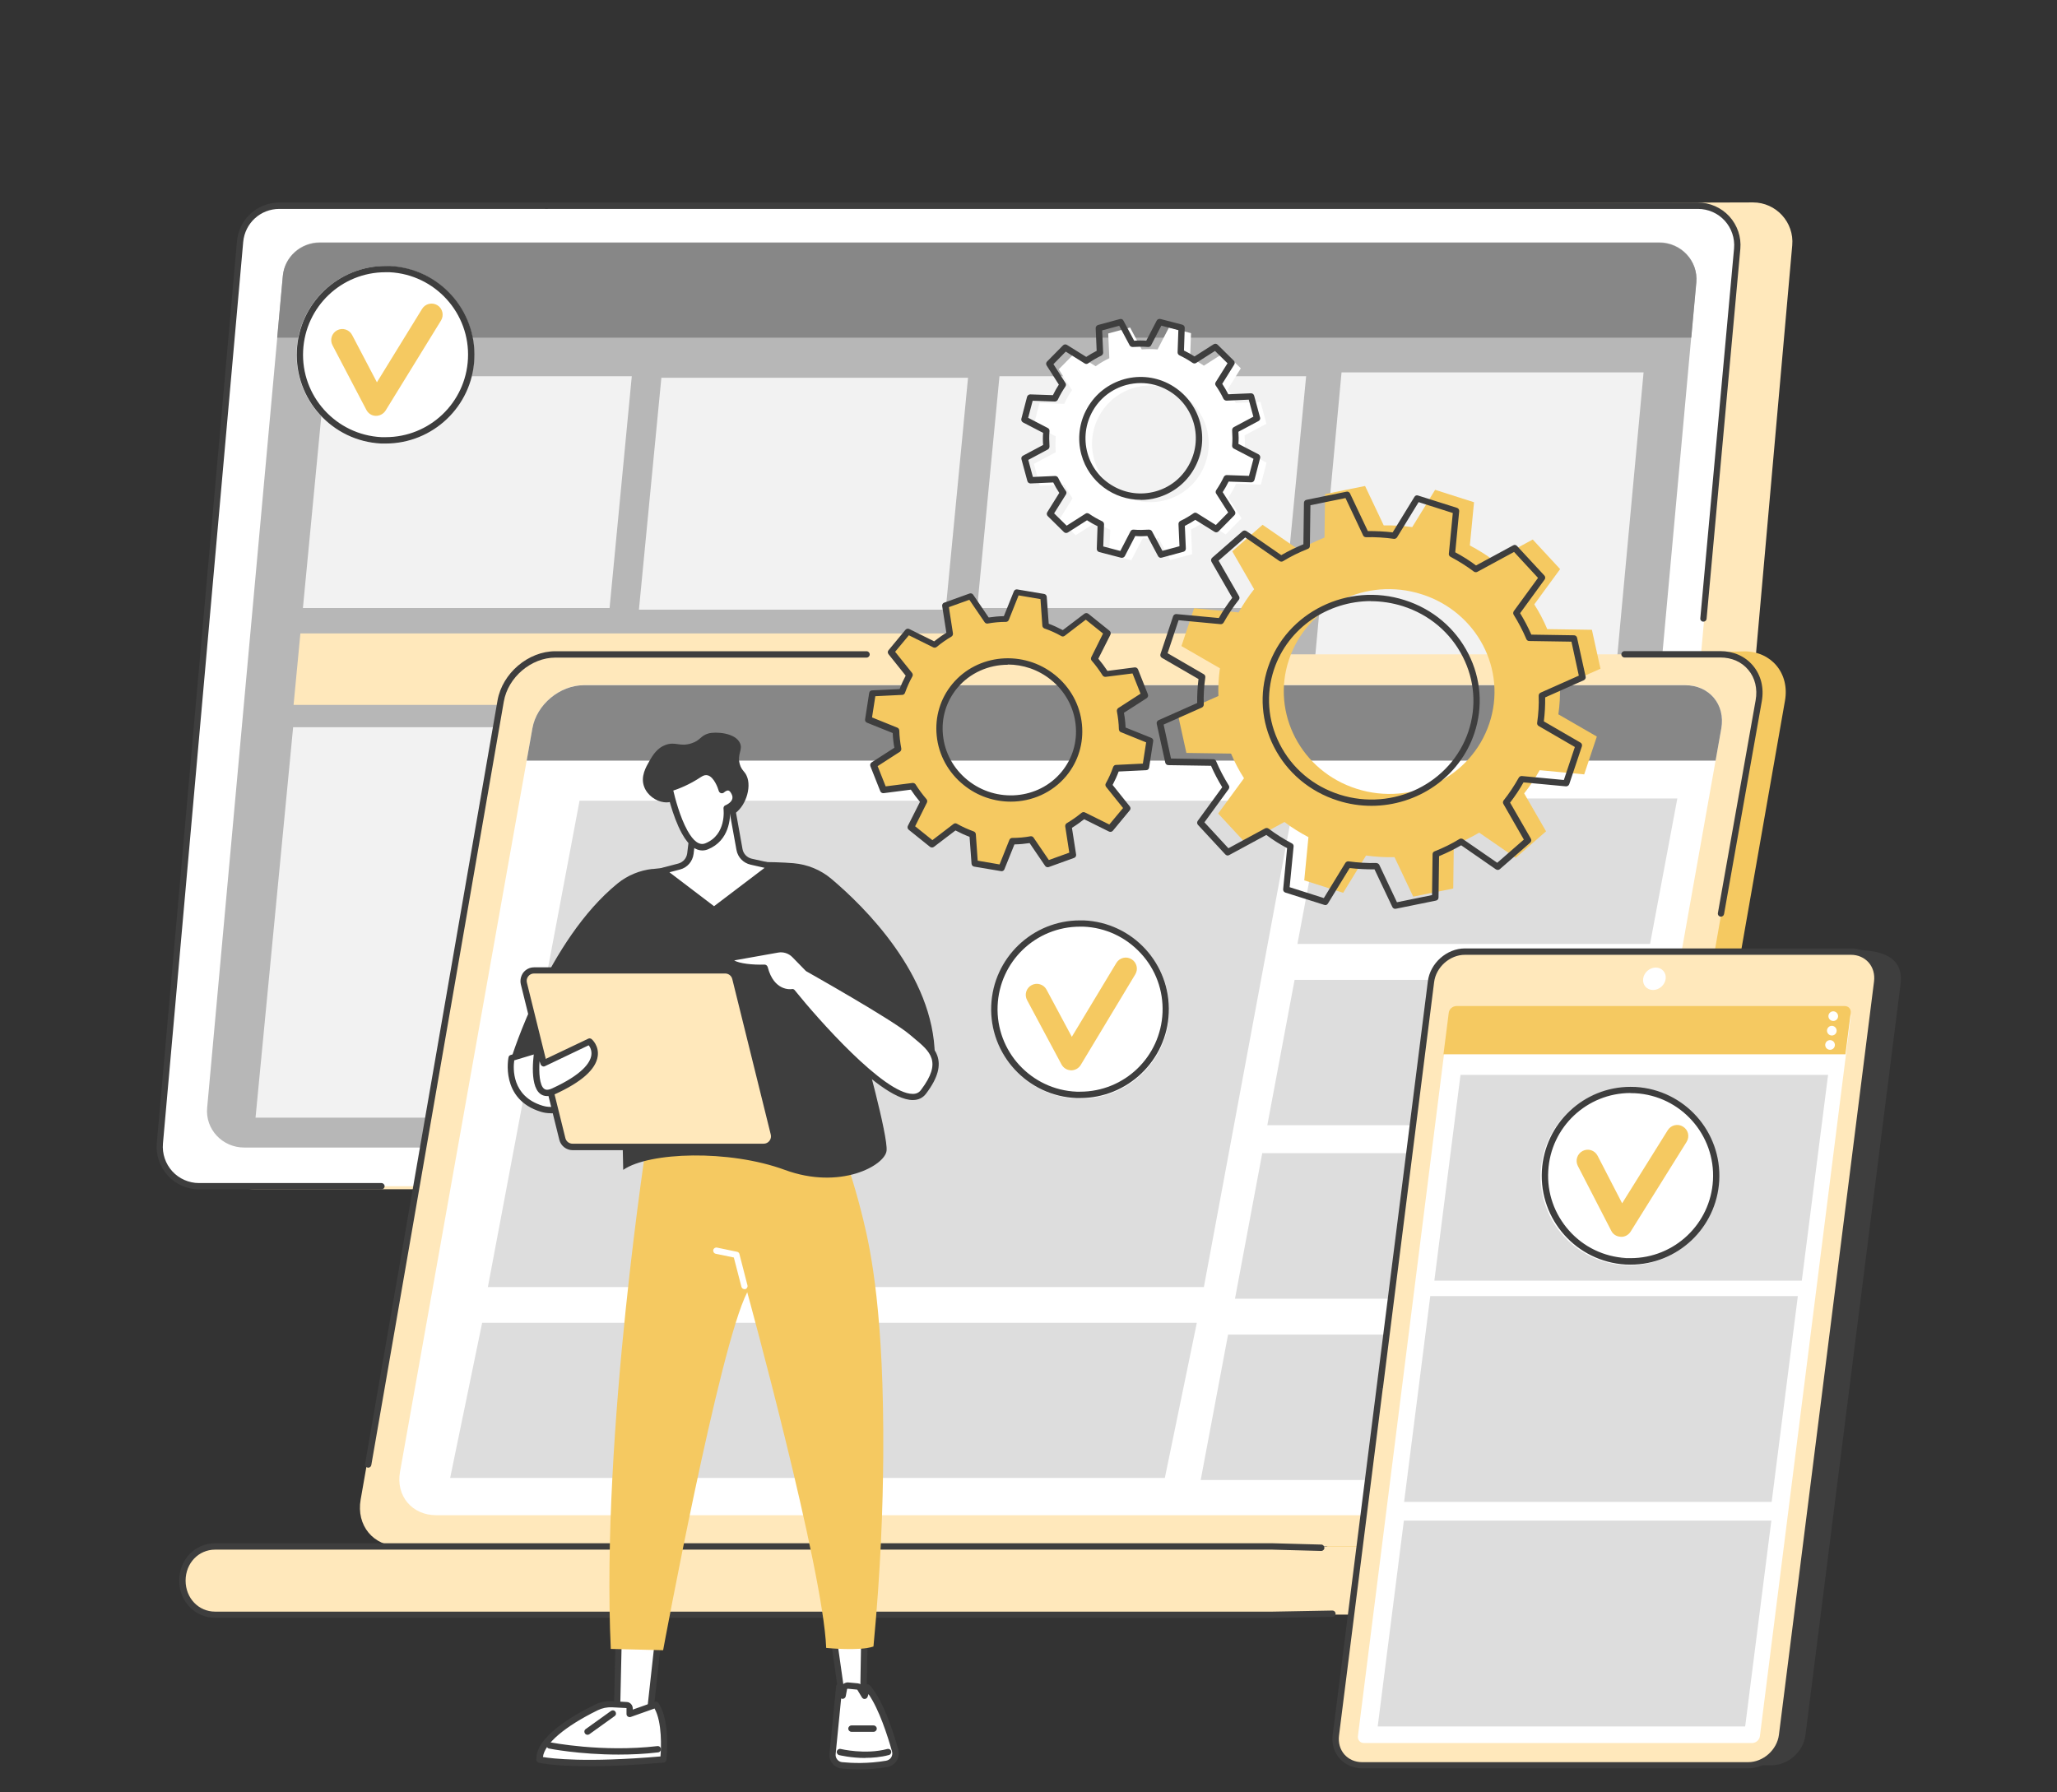 <?xml version="1.0" encoding="UTF-8"?>
<svg id="Illustration" xmlns="http://www.w3.org/2000/svg" version="1.1" viewBox="0 0 1870.8 1630.1">
  <rect x="0" y="0" width="1870.8" height="1630.1" fill="#333333" stroke="none"/>
  <!-- Generator: Adobe Illustrator 29.5.1, SVG Export Plug-In . SVG Version: 2.1.0 Build 141)  -->
  <g id="Cross-platform_development">
    <g>
      <g>
        <g>
          <path d="M547,187.1l1047.3-3c21,0,37.6,18.1,35.7,39l-73.3,826c-1.7,18.5-17.1,32.7-35.7,32.7l-1290.1-.2c-21,0-37.8-20-35.9-40.9l73.4-820.9c1.7-18.5,16.5-34.7,35.1-34.7l243.6,2h0Z" fill="#ffe8bb"/>
          <path d="M497.1,187.1h1047.1c21,0,37.6,18.1,35.7,39l-73,820.1c-1.7,18.5-17.1,32.7-35.7,32.7H181.1c-21,0-37.6-18.1-35.7-39L218.4,219.7c1.7-18.5,17.1-32.7,35.7-32.7h242.9Z" fill="#fff"/>
          <path d="M347.1,1081.8h-165.9c-10.8,0-21.3-4.6-28.6-12.6-7.3-8-11-18.8-10-29.6L215.5,219.5c1.8-20.1,18.4-35.3,38.6-35.3h242.9c1.6,0,2.9,1.3,2.9,2.9s-1.3,2.9-2.9,2.9h-242.9c-17.2,0-31.3,12.9-32.9,30l-73,820.1c-.8,9.2,2.3,18.4,8.5,25.2,6.2,6.8,15.1,10.7,24.3,10.7h165.9c1.6,0,2.9,1.3,2.9,2.9s-1.3,2.9-2.9,2.9h0Z" fill="#3e3e3e"/>
          <path d="M1549.3,565.4h-.3c-1.6-.1-2.8-1.5-2.6-3.1l30.7-336.4c.8-9.2-2.3-18.4-8.5-25.2-6.2-6.8-15.1-10.7-24.3-10.7H497.1c-1.6,0-2.9-1.3-2.9-2.9s1.3-2.9,2.9-2.9h1047.1c10.8,0,21.3,4.6,28.6,12.6,7.3,8,11,18.8,10,29.6l-30.7,336.4c-.1,1.5-1.4,2.6-2.8,2.6h0Z" fill="#3e3e3e"/>
        </g>
        <g>
          <g>
            <path d="M520.3,220.4h988.7c19.9,0,35.5,16.7,33.7,36.1l-68.9,757c-1.5,17.1-16.2,30.2-33.7,30.2H222.1c-19.9,0-35.5-16.7-33.7-36.1l68.9-757c1.5-17.1,16.2-30.2,33.7-30.2h229.4,0Z" fill="#b7b7b7"/>
            <path d="M1538.2,307l4.6-50.1c1.7-19.4-13.9-36.1-33.7-36.1H290.9c-17.6,0-32.1,13.2-33.7,30.3l-5.1,56h1286.1Z" fill="#878787"/>
          </g>
          <g>
            <polygon points="554.4 553 275.5 553 295.7 342.2 574.6 342.2 554.4 553" fill="#f2f2f2"/>
            <polygon points="860.1 554.5 581.1 554.5 601.5 343.6 880.4 343.6 860.1 554.5" fill="#f2f2f2"/>
            <polygon points="1167.6 553 888.7 553 909 342.2 1187.9 342.2 1167.6 553" fill="#f2f2f2"/>
            <polygon points="1124.7 1016.5 232.4 1016.5 266.6 661.4 1158.8 661.4 1124.7 1016.5" fill="#f2f2f2"/>
            <polygon points="1159.2 641.1 267 641.1 273.2 576.1 1165.5 576.1 1159.2 641.1" fill="#ffe8bb"/>
            <polygon points="1431.8 1018.3 1157.1 1018.3 1220.1 338.7 1494.8 338.7 1431.8 1018.3" fill="#f2f2f2"/>
          </g>
        </g>
      </g>
      <g>
        <g>
          <path d="M1166.9,1374.9c-24.5-20-50.1-38.6-76.4-56.4-53.3-36.1-109.6-68.3-166.4-99.5-29.9-16.4-60.9-31.3-91.6-46.6-30.8-15.4-61.7-30.6-92.7-45.9-28.2-13.9-56.5-27.9-84.7-41.9-64.1-216.7-133.7-462.5-119.9-462.5l1051.2-29.7c24.7,0,41.4,20.1,37,44.9l-127.4,726.4c-4.4,24.7-28,44.8-52.7,44.8h-233.9c-13.8-11.6-28.4-22.3-42.4-33.7h0Z" fill="#f5c961"/>
          <path d="M505.1,595.1h1059.4c23.4,0,39,18.9,34.9,42.4l-127.4,726.4c-4.1,23.4-26.4,42.4-49.8,42.4H362.9c-23.4,0-39-18.9-34.9-42.4l127.4-726.4c4.1-23.4,26.4-42.4,49.8-42.4h0Z" fill="#ffe8bb"/>
          <g>
            <path d="M1565.2,833.7h-.5c-1.6-.3-2.6-1.7-2.3-3.3l34.3-193.4c1.9-10.6-.5-20.5-6.7-27.8-6-7.2-15-11.2-25.4-11.2h-87.1c-1.6,0-2.9-1.3-2.9-2.9s1.3-2.9,2.9-2.9h87.1c12,0,22.6,4.7,29.7,13.2,7.3,8.7,10.2,20.2,8,32.5l-34.3,193.4c-.2,1.4-1.5,2.4-2.8,2.4h0Z" fill="#3e3e3e"/>
            <path d="M334.8,1334.8h-.5c-1.6-.3-2.6-1.7-2.3-3.3l120.5-694.5c4.4-24.7,27.9-44.7,52.6-44.7h283c1.6,0,2.9,1.3,2.9,2.9s-1.3,2.9-2.9,2.9h-283c-22,0-43.1,17.9-46.9,40l-120.5,694.4c-.2,1.4-1.5,2.4-2.8,2.4h0Z" fill="#3e3e3e"/>
          </g>
        </g>
        <path d="M195.7,1406.5h1232.1c16.4,0,29.7,13.6,29.7,31s-13.4,31-29.7,31H195.7c-16.5,0-29.7-13.6-29.7-31s13.4-31,29.7-31Z" fill="#ffe8bb"/>
        <path d="M1008.4,1471.4H195.7c-18.3,0-32.7-14.9-32.7-33.9s14.4-33.9,32.7-33.9h961.4l44.6,1.2c1.6,0,2.8,1.4,2.8,3,0,1.5-1.3,2.8-2.9,2.8s0,0,0,0l-44.6-1.2H195.7c-15.1,0-26.9,12.3-26.9,28.2s11.8,28.2,26.9,28.2h961.4l54.7-1h0c1.6,0,2.8,1.2,2.9,2.8,0,1.6-1.2,2.9-2.8,2.9l-54.8,1h-148.7,0Z" fill="#3e3e3e"/>
        <g>
          <path d="M531.2,623.1h1001.3c22.1,0,36.9,17.6,33,39.4l-120.4,676.2c-3.8,21.8-25,39.4-47,39.4H396.8c-22.1,0-36.9-17.6-33-39.4l120.4-676.2c3.8-21.8,25-39.4,47-39.4h0Z" fill="#fff"/>
          <path d="M1560.3,691.8l5.2-29.3c3.8-21.8-10.9-39.3-33-39.3h-1001.3c-22.1,0-43.2,17.6-47,39.3l-5.2,29.3h1081.3Z" fill="#878787"/>
        </g>
        <g>
          <polygon points="1094.9 1170.6 443.7 1170.6 527.1 728.2 1177.2 728.2 1094.9 1170.6" fill="#ddd"/>
          <polygon points="1059.4 1344.2 409.4 1344.2 438.5 1203.1 1088.5 1203.1 1059.4 1344.2" fill="#ddd"/>
          <g>
            <polygon points="1500.7 858.5 1180 858.5 1204.8 726.2 1525.5 726.2 1500.7 858.5" fill="#ddd"/>
            <polygon points="1473.3 1023.4 1152.6 1023.4 1177.4 891.2 1498.1 891.2 1473.3 1023.4" fill="#ddd"/>
            <polygon points="1443.9 1181.2 1123.2 1181.2 1148 1048.8 1468.7 1048.8 1443.9 1181.2" fill="#ddd"/>
            <polygon points="1412.7 1346.1 1092 1346.1 1116.9 1213.8 1437.5 1213.8 1412.7 1346.1" fill="#ddd"/>
          </g>
        </g>
      </g>
      <g>
        <g>
          <path d="M1611.1,1605.5h-351.1c-15.2,0-25.8-12.3-23.9-27.3l86.5-683c1.9-15.1,15.7-27.3,30.8-27.3l333.5-3.9c38.3,0,43.5,16.1,41.6,31.2l-86.5,683c-1.9,15.1-15.7,27.3-30.8,27.3Z" fill="#3e3e3e"/>
          <path d="M1590,1605.5h-351.1c-15.2,0-25.8-12.3-23.9-27.4l86.5-685.2c1.9-15.2,15.7-27.4,30.8-27.4h351.1c15.2,0,25.8,12.3,23.9,27.4l-86.5,685.2c-1.9,15.2-15.7,27.4-30.8,27.4Z" fill="#ffe8bb"/>
          <path d="M1503.4,900.4c-5.7,0-9.7-4.6-9-10.2.7-5.7,5.9-10.2,11.5-10.2s9.7,4.6,9,10.2c-.7,5.7-5.9,10.2-11.5,10.2Z" fill="#fff"/>
        </g>
        <path d="M1235,1579l82.6-654.2c.4-3.5,3.6-6.3,7.1-6.3h353c3.5,0,5.9,2.8,5.5,6.3l-82.6,654.2c-.4,3.5-3.6,6.3-7.1,6.3h-353c-3.5,0-5.9-2.8-5.5-6.3Z" fill="#fff"/>
        <path d="M1678.4,958.9l4.8-37.7c.4-3.5-2-6.2-5.5-6.2h-353c-3.5,0-6.7,2.7-7.1,6.2l-4.8,37.7h365.6Z" fill="#f5c961"/>
        <g>
          <path d="M1671.7,924.2c0,2.5-2,4.4-4.4,4.4s-4.4-2-4.4-4.4,2-4.4,4.4-4.4,4.4,2,4.4,4.4Z" fill="#fff"/>
          <path d="M1670.4,937.4c0,2.5-2,4.4-4.4,4.4s-4.4-2-4.4-4.4,2-4.4,4.4-4.4,4.4,2,4.4,4.4Z" fill="#fff"/>
          <circle cx="1664.4" cy="950.4" r="4.4" fill="#fff"/>
        </g>
        <g>
          <polygon points="1638.7 1164.8 1304.5 1164.8 1328.3 977.6 1662.6 977.6 1638.7 1164.8" fill="#ddd"/>
          <polygon points="1611.3 1366 1277 1366 1300.8 1178.8 1635.1 1178.8 1611.3 1366" fill="#ddd"/>
          <polygon points="1587.2 1570.2 1253 1570.2 1276.8 1383 1611 1383 1587.2 1570.2" fill="#ddd"/>
        </g>
        <path d="M1590,1608.3h-351.1c-8.1,0-15.4-3.2-20.5-8.9-5.2-5.8-7.4-13.5-6.3-21.7l86.5-685.2c2.1-16.5,17.2-29.9,33.7-29.9h351.1c8.1,0,15.4,3.2,20.5,8.9,5.2,5.8,7.4,13.5,6.3,21.7l-86.5,685.2c-2.1,16.5-17.2,29.9-33.7,29.9ZM1254.8,1262.4l2.8.4-39.8,315.7c-.8,6.5.9,12.6,4.9,17.2,4,4.5,9.7,7,16.1,7h351.1c13.7,0,26.3-11.2,28-24.9l86.5-685.2c.8-6.5-.9-12.6-4.9-17.2-4-4.5-9.7-7-16.1-7h-351.1c-13.7,0-26.3,11.2-28,24.9l-46.6,369.5-2.8-.4h0Z" fill="#3e3e3e"/>
      </g>
    </g>
    <g>
      <g>
        <g>
          <polygon points="757.7 1486.6 766.4 1547.4 785.2 1547.4 786.2 1487.6 757.7 1486.6" fill="#fff"/>
          <path d="M785.2,1550.3h-18.8c-1.5,0-2.6-1-2.8-2.5l-8.6-60.9c-.1-.9.1-1.7.7-2.3s1.4-1,2.2-.9l28.4,1c1.6,0,2.8,1.4,2.8,2.9l-1,59.9c0,1.6-1.3,2.8-2.9,2.8h0ZM768.9,1544.5h13.4l.9-54.2-22.2-.8,7.8,55h0Z" fill="#3e3e3e"/>
        </g>
        <g>
          <path d="M765.7,1605.6c9,.9,23.7,1.6,40.8-1.4,5.6-.9,9.1-6.5,7.6-12-4.3-15.2-13.6-44.2-25.2-57.4l-2.5,7.4-4.1-6.8c-.6-.9-1.5-1.5-2.6-1.7l-8.5-.8c-1.7-.1-3.3,1.1-3.7,2.8l-1.2,6.4-3.2-8.3-6,61.2c-.5,5.2,3.3,9.9,8.5,10.4h0Z" fill="#fff"/>
          <path d="M781,1609.3c-6.1,0-11.4-.4-15.6-.8-6.7-.7-11.7-6.8-11-13.6l6-61.2c.1-1.3,1.2-2.4,2.5-2.5,1.2-.1,2.5.5,3,1.6,1.2-1.7,3.4-2.8,5.7-2.6l8.5.8c2,.2,3.8,1.3,4.8,3l.9,1.5.5-1.6c.4-.9,1.2-1.7,2.2-1.9s2,.1,2.7.9c12,13.5,21.3,42.4,25.8,58.5.9,3.4.4,7-1.5,10s-4.9,5-8.4,5.7c-9.6,1.7-18.4,2.2-26,2.2h0ZM765,1544.8l-5,50.6c-.4,3.6,2.3,7,5.9,7.3h0c9.1.9,23.4,1.5,40-1.3,1.9-.4,3.6-1.4,4.6-3,1-1.6,1.3-3.6.8-5.4-4-14.1-11.7-38.3-21.4-52.2l-.8,2.4c-.4,1.1-1.3,1.8-2.4,2s-2.2-.4-2.8-1.4l-4.1-6.8c0-.1-.2-.2-.4-.3l-8.4-.8c-.3,0-.5.1-.6.4l-1.2,6.4c-.2,1.2-1.2,2.2-2.5,2.4-.6,0-1.2,0-1.7-.4h0Z" fill="#3e3e3e"/>
        </g>
        <path d="M786.9,1598.9c-13,0-23-2.5-23.7-2.6-1.5-.4-2.5-2-2.1-3.5s2-2.5,3.5-2.1c.2,0,22.1,5.4,42.4,0,1.5-.4,3.1.5,3.5,2,.4,1.5-.5,3.1-2,3.5-7.5,2-14.9,2.6-21.7,2.6h0Z" fill="#3e3e3e"/>
        <path d="M794.5,1575.1h-20.1c-1.6,0-2.9-1.3-2.9-2.9s1.3-2.9,2.9-2.9h20.1c1.6,0,2.9,1.3,2.9,2.9s-1.3,2.9-2.9,2.9Z" fill="#3e3e3e"/>
        <g>
          <polygon points="598.5 1492 590.7 1563 560.9 1569.2 562.7 1486 598.5 1492" fill="#fff"/>
          <path d="M560.9,1572c-.7,0-1.3-.2-1.8-.7-.7-.6-1.1-1.4-1-2.2l1.8-83.2c0-.8.4-1.6,1-2.2.7-.5,1.5-.7,2.3-.7l35.8,6c1.5.2,2.5,1.6,2.4,3.1l-7.8,71c-.1,1.2-1,2.2-2.2,2.5l-29.8,6.2h-.7ZM565.5,1489.4l-1.7,76.3,24.2-5.1,7.3-66.2-29.9-5h0Z" fill="#3e3e3e"/>
        </g>
        <g>
          <path d="M603.3,1600.1s3.8-34.1-6.9-49.7l-23.9,8.5v-5.1c0-1.7-1.2-3-2.7-3l-13.3-.8c-4.9-.3-9.9.7-14.4,3-16,7.8-52.7,28.1-51.5,47.5,0,0,28.9,7.2,112.7-.2h0Z" fill="#fff"/>
          <path d="M535.6,1606.4c-32.1,0-44.8-3-45.6-3.2-1.2-.3-2.1-1.4-2.2-2.6-1.2-20.3,32.7-40.2,53.1-50.1,5-2.5,10.4-3.6,15.9-3.3l13.3.8c3,.1,5.4,2.8,5.4,5.9v1l20-7.1c1.2-.4,2.6,0,3.3,1.1,11.2,16.3,7.5,50.2,7.3,51.7-.1,1.4-1.2,2.4-2.6,2.5-28.7,2.5-51,3.4-67.9,3.4h0ZM493.6,1598c8.1,1.4,39.2,5.3,107.1-.5.6-7.4,1.7-30.8-5.4-43.6l-21.7,7.7c-.9.3-1.9.1-2.6-.4-.8-.5-1.2-1.4-1.2-2.3v-5.1c0-.1,0-.2,0-.3l-13.2-.7c-4.4-.2-8.9.7-13,2.7-30.1,14.8-48.4,30.5-49.8,42.5h0ZM603.3,1600.1h0Z" fill="#3e3e3e"/>
        </g>
        <path d="M562.6,1595.8c-35.7,0-63-5.4-63.3-5.5-1.5-.3-2.5-1.8-2.2-3.4.3-1.5,1.8-2.5,3.4-2.2.4,0,46.9,9.3,97.4,3.4,1.6-.2,3,.9,3.2,2.5.2,1.6-.9,3-2.5,3.2-12.4,1.5-24.6,2-35.9,2h0Z" fill="#3e3e3e"/>
        <path d="M534.3,1577.8c-.9,0-1.7-.4-2.3-1.2-.9-1.3-.7-3,.7-4l23-16.5c1.3-.9,3-.7,4,.7.9,1.3.7,3-.7,4l-23,16.5c-.5.4-1.1.5-1.7.5h0Z" fill="#3e3e3e"/>
        <path d="M589.2,1031.8s-42.8,272.1-33.7,467.9l47.6,1.2s51-276.2,76.5-325.6c0,0,69.1,251.8,71.8,323.5,0,0,30.8,3.1,43-1.3,6.6-69.1,8.6-128,8.9-173,.9-128.6-11.3-187.1-18.1-214.8-6.2-25.5-12.8-46.1-17.7-60.2l-16.2-46.2-162.2,28.4h0Z" fill="#f5c961"/>
        <path d="M677.1,1172.5c-1.3,0-2.5-.9-2.8-2.2l-6.9-26.6-16.5-3.4c-1.5-.3-2.5-1.8-2.2-3.4.3-1.5,1.8-2.5,3.4-2.2l18.2,3.8c1.1.2,2,1,2.2,2.1l7.3,28.4c.4,1.5-.5,3.1-2,3.5-.2,0-.5,0-.7,0h0Z" fill="#fff"/>
      </g>
      <g>
        <path d="M593.4,790.4c27.9-3.1,86.8-8.7,128.2-5.3,12.8,1.1,24.8,6,34.6,14.3,29.5,24.9,93.2,87.1,94,160.9l-65.4-9.5s23.1,82.6,21.5,95.9c-1.6,13.3-42,35.9-92.6,17.3-50.6-18.6-123.3-16.3-146.9,0l-2.2-102h-99.4s32.9-106.9,96.6-158.6c9-7.3,20-11.8,31.6-13.1h0Z" fill="#3e3e3e"/>
        <g>
          <path d="M465.2,962.1s-7.8,35.6,27.6,46.2c35.3,10.7,68.9-53.7,68.9-53.7l-24.6-14.3-71.9,21.7h0Z" fill="#fff"/>
          <path d="M500.9,1012.5c-3,0-5.9-.4-8.9-1.3-37.4-11.3-29.6-49.2-29.5-49.6.2-1,.9-1.8,2-2.1l71.9-21.7c.7-.2,1.6-.1,2.2.3l24.6,14.3c1.3.8,1.8,2.5,1.1,3.8-1.3,2.5-29.9,56.4-63.3,56.4h0ZM467.7,964.4c-1,6.8-2.7,32.7,25.9,41.3,29,8.7,57.8-38.5,64.2-49.8l-21.1-12.3-69,20.8h0Z" fill="#3e3e3e"/>
        </g>
        <g>
          <path d="M694.6,1043.2h-173.8c-4.4,0-8.3-3-9.3-7.3l-35-141.4c-1.5-6,3-11.9,9.3-11.9h173.8c4.4,0,8.3,3,9.3,7.3l35,141.4c1.5,6-3,11.9-9.3,11.9Z" fill="#ffe8bb"/>
          <path d="M694.6,1046.1h-173.8c-5.7,0-10.7-3.9-12.1-9.4l-35-141.4c-.9-3.8,0-7.6,2.2-10.7,2.4-3,5.9-4.8,9.8-4.8h173.8c5.7,0,10.7,3.9,12.1,9.4l35,141.4c.9,3.8,0,7.6-2.2,10.7-2.4,3-5.9,4.8-9.8,4.8ZM485.7,885.4c-2.1,0-4,.9-5.3,2.6-1.3,1.7-1.7,3.7-1.2,5.7l35,141.4c.7,3,3.4,5.1,6.5,5.1h173.8c2.1,0,4-.9,5.3-2.6,1.3-1.7,1.7-3.7,1.2-5.7l-35-141.4c-.7-3-3.4-5.1-6.5-5.1h-173.8Z" fill="#3e3e3e"/>
        </g>
        <g>
          <path d="M489.3,952.9l5.1,14.1,41.8-19.9s23,19.9-32.7,45.4c-23.2,10.6-14.1-39.6-14.1-39.6h0Z" fill="#fff"/>
          <path d="M497.6,996.9c-2.8,0-4.9-1-6.3-2.1-10.7-8.3-5.5-38.9-4.9-42.4.2-1.3,1.3-2.2,2.6-2.3s2.5.7,3,1.9l4.1,11.2,38.9-18.5c1-.5,2.2-.3,3.1.4.3.2,6.9,6.1,5.5,15.6-1.7,11.9-14.8,23.5-38.9,34.5-2.8,1.2-5.1,1.7-7,1.7h0ZM490.7,965.2c-.7,10.4,0,21.8,4.1,25,.7.5,2.5,2,7.4-.3,27.6-12.7,34.6-23.4,35.6-30.1.6-4.3-1.1-7.5-2.4-9.1l-39.8,19c-.7.4-1.6.4-2.3,0-.7-.3-1.3-.9-1.6-1.7l-1-2.8h0Z" fill="#3e3e3e"/>
        </g>
        <g>
          <path d="M735,880.9s78.1,43.8,94.3,57.6c16.1,13.8,33.6,24.2,10.9,54.3-22.7,30.1-119.6-90.5-119.6-90.5,0,0-18.6,3-25.1-22.3,0,0-31.4,1.1-32.6-8.7l44.3-7.9c5.7-1,11.6.9,15.7,5l12.1,12.4h0Z" fill="#fff"/>
          <path d="M830.1,1000.5c-32.4,0-101.5-83.8-110.8-95.2-5.1,0-19.7-1.5-26-22.3-9.8.1-32-.7-33.2-11.3-.1-1.5.9-2.9,2.3-3.1l44.3-7.9c6.7-1.2,13.5,1,18.2,5.8l11.8,12.1c6.5,3.6,78.6,44.3,94.3,57.8,1.2,1.1,2.5,2.1,3.7,3.1,14.9,12.3,30.2,25.2,7.6,55.1-2.9,3.9-7,5.9-12,5.9h-.3ZM720.6,899.5c.9,0,1.7.4,2.2,1.1,21.1,26.3,81.3,94.3,107.2,94.3h.2c3.3,0,5.7-1.2,7.5-3.7,19.3-25.6,8.4-34.7-6.7-47.2-1.2-1-2.5-2.1-3.8-3.2-15.7-13.4-93-56.9-93.7-57.3-.2-.1-.4-.3-.7-.5l-12.1-12.4c-3.4-3.5-8.3-5.1-13.1-4.2l-39.9,7.1c4.7,2.8,16.8,4.2,27.6,3.8,1.3,0,2.5.9,2.9,2.2,5.7,22.3,21.2,20.2,21.8,20.1h.4,0Z" fill="#3e3e3e"/>
        </g>
      </g>
      <g>
        <path d="M624.8,739.4c-1.5,2.5,1.5,7.2,1.5,7.2,0,0-1.4-13.9-9.1-17.4-4.5-2-6.8,1.4-13.5.4-7.1-.9-14.9-6.2-17.8-13.9-3.6-9.3,1.6-18.1,4.8-23.7,3.2-5.6,7.3-11.8,14.4-14.4,9.2-3.5,13.1,1.9,23.6-1.5,8.6-2.7,8-6.8,15.6-9,6.4-1.8,24.7-.8,28.8,9,2.6,6.2-3,9.9-.2,19.2,1.7,5.5,4.4,6.2,6.2,10.4,4.8,10.5-1.2,29.1-12.6,35.3-15.5,8.4-38.2-7.3-41.6-1.5h0Z" fill="#3e3e3e"/>
        <g>
          <path d="M631.4,746.9l-3.6,29.6c-.7,5.7-4.7,10.3-10.2,11.7l-15.2,4,46.9,35.7,52.7-40-18.9-4.2c-5.4-1.2-9.6-5.6-10.6-11l-7.8-43.6-33.2,17.8Z" fill="#fff"/>
          <path d="M649.3,830.7c-.6,0-1.2-.2-1.7-.6l-46.9-35.7c-.9-.7-1.3-1.7-1.1-2.8s1-2,2.1-2.2l15.2-4c4.4-1.2,7.5-4.8,8.1-9.3l3.6-29.6c.1-.9.7-1.7,1.5-2.2l33.2-17.8c.8-.4,1.8-.4,2.6,0,.8.4,1.5,1.2,1.6,2.1l7.8,43.6c.8,4.4,4.1,7.8,8.4,8.8l18.9,4.2c1.1.2,2,1.1,2.2,2.2s-.1,2.2-1.1,2.9l-52.7,40c-.5.4-1.1.6-1.7.6h0ZM608.9,793.4l40.5,30.8,46-34.9-12.8-2.9c-6.6-1.5-11.6-6.7-12.8-13.4l-7.2-39.7-28.4,15.3-3.4,28.1c-.9,6.8-5.7,12.4-12.3,14.1l-9.5,2.5h0Z" fill="#3e3e3e"/>
        </g>
        <g>
          <path d="M660.9,735s11.7-4.4,7.3-14.1c-4.4-9.7-11.5-2.5-11.5-2.5,0,0-6.6-23.8-20.6-14.4-13.9,9.4-27.1,12.8-27.1,12.8,0,0,4.9,23.9,13.7,39.8,5.3,9.6,12,16.3,20,13.1,21.8-8.9,18.2-34.7,18.2-34.7h0Z" fill="#fff"/>
          <path d="M638.7,773.5c-5.3,0-11.9-3.4-18.5-15.4-8.9-16.1-13.9-39.7-14-40.6-.3-1.5.6-3,2.1-3.3.1,0,12.9-3.4,26.3-12.4,5-3.4,9.2-2.9,11.8-2,6.2,2.3,10.1,9.7,11.9,14.3,1.5-.7,3.4-1.2,5.4-.8,3,.6,5.4,2.8,7.2,6.6,1.5,3.3,1.7,6.6.4,9.5-1.6,3.8-5.1,6.2-7.3,7.5.3,6.7-.4,27.6-20.2,35.6-1.5.6-3.2,1-5.1,1h0ZM612.3,718.8c1.5,6.5,6,24.1,12.8,36.4,5.5,10,11,14,16.4,11.8,19.4-7.8,16.6-30.7,16.5-31.6-.1-1.3.6-2.6,1.8-3h0c1.3-.5,4.9-2.4,6-5.2.6-1.5.5-3.1-.4-4.9-.7-1.4-1.7-3.1-3-3.3-1.5-.3-3.3,1.2-3.9,1.7-.7.7-1.7.9-2.8.7-.9-.3-1.7-1-2-2-.9-3.3-4.4-12.3-9.6-14.1-2-.7-4.1-.3-6.6,1.4-10.6,7.1-20.7,10.9-25.4,12.4h0Z" fill="#3e3e3e"/>
        </g>
      </g>
    </g>
    <g>
      <g>
        <circle cx="350.5" cy="322.8" r="80.8" fill="#fff"/>
        <path d="M350.6,241.9v5.7h0c1.2,0,2.5,0,3.8,0,41.4,2.1,73.3,37.4,71.2,78.7-2,40-34.9,71.3-74.9,71.3s-2.5,0-3.8,0c-41.4-2.1-73.3-37.4-71.2-78.7,2-40,34.9-71.3,74.9-71.3v-5.7h0ZM350.6,241.9c-42.7,0-78.5,33.6-80.6,76.8-2.2,44.6,32.1,82.5,76.7,84.7,1.4,0,2.8,0,4.1,0,42.7,0,78.5-33.6,80.6-76.8,2.2-44.6-32.1-82.5-76.7-84.7-1.4,0-2.8,0-4.1,0h0Z" fill="#3e3e3e"/>
      </g>
      <path d="M341.6,378.2c-3.6-.1-6.7-2.2-8.4-5.4l-30.8-58.8c-2.6-4.9-.7-11,4.2-13.6,4.9-2.6,11-.7,13.6,4.2l22.6,43.1,41.1-66.8c2.9-4.7,9.1-6.2,13.9-3.3,4.7,2.9,6.2,9.1,3.3,13.9l-50.4,81.9c-1.9,3-5.3,4.9-8.9,4.8h-.1Z" fill="#f5c961"/>
    </g>
    <g>
      <g>
        <circle cx="1482.3" cy="1070.4" r="80.8" transform="translate(293.7 2459.6) rotate(-85.3)" fill="#fff"/>
        <path d="M1482.9,988.5v5.7h0c1.5,0,2.9,0,4.3.1,41.4,2.3,73.1,37.9,70.7,79.2-2.2,39.7-35.1,70.8-74.9,70.8s-2.9,0-4.3-.1c-20-1.2-38.4-10-51.7-25s-20.1-34.2-18.9-54.3c2.2-39.7,35.1-70.8,74.9-70.8v-5.7h0ZM1482.9,988.5c-42.5,0-78.1,33.2-80.6,76.3-2.5,44.6,31.6,82.7,76.1,85.3,1.5,0,3.1.1,4.6.1,42.5,0,78.1-33.2,80.6-76.3,2.5-44.6-31.6-82.7-76.1-85.3-1.5,0-3.1-.1-4.6-.1h0Z" fill="#3e3e3e"/>
      </g>
      <path d="M1473.7,1124.8c-3.6-.2-6.7-2.2-8.3-5.4l-30.4-59c-2.5-4.9-.6-11,4.4-13.6s11-.6,13.6,4.4l22.3,43.2,41.5-66.5c3-4.7,9.1-6.2,13.9-3.2s6.2,9.1,3.2,13.9l-50.9,81.6c-1.9,3-5.3,4.9-8.9,4.7h-.3Z" fill="#f5c961"/>
    </g>
    <g>
      <g>
        <circle cx="982.6" cy="918.5" r="80.8" fill="#fff"/>
        <path d="M982.2,837.1v5.7h3.1c20,.8,38.5,9.4,52.2,24.2,13.6,14.7,20.6,33.9,19.8,53.9-1.7,40.3-34.6,72-75,72s-2.1,0-3.1,0c-41.4-1.7-73.6-36.7-71.9-78.1,1.7-40.3,34.6-72,75-72v-5.7h0ZM982.2,837.1c-43.1,0-78.9,34-80.7,77.5-1.8,44.6,32.8,82.2,77.4,84.1h3.4c43.1,0,78.9-34,80.7-77.5,1.8-44.6-32.8-82.2-77.4-84.1h-3.4Z" fill="#3e3e3e"/>
      </g>
      <path d="M973.8,973.4c-3.6-.1-6.7-2.2-8.4-5.3l-31.3-58.5c-2.6-4.9-.8-11,4.1-13.6,4.9-2.6,11-.8,13.6,4.1l23,42.9,40.5-67.2c2.9-4.8,9.1-6.3,13.8-3.4,4.8,2.9,6.3,9.1,3.4,13.8l-49.6,82.4c-1.9,3.1-5.2,4.9-8.9,4.9h-.2Z" fill="#f5c961"/>
    </g>
    <g>
      <g>
        <path d="M1008.5,714c2.8-4.9,5.1-10.1,6.9-15.3l26.8-1.3,3.7-23.9-25.1-10.2c-.1-5.7-.8-11.2-1.9-16.8l22.3-14.4-9-22.7-26.6,3.4c-3-4.8-6.4-9.4-10.2-13.8l11.8-23.5-19.3-15.5-21,16c-5.1-2.8-10.4-5.2-15.7-7.1l-1.9-26.4-24.4-4.1-9.8,24.5c-5.7,0-11.5.5-17.1,1.5l-15.1-22.2-23,8.3,4.1,26.2c-4.9,2.8-9.4,6.1-13.9,9.7l-24.2-12-15.4,18.6,16.8,21c-2.8,4.9-5.1,10.1-6.9,15.3l-26.8,1.3-3.7,23.9,25.1,10.2c.1,5.7.8,11.2,1.9,16.8l-22.3,14.4,9,22.7,26.6-3.4c3,4.8,6.4,9.4,10.2,13.8l-11.8,23.5,19.3,15.5,21-16c5.1,2.8,10.4,5.2,15.7,7.1l1.9,26.4,24.4,4.1,9.8-24.5c5.7,0,11.5-.5,17.1-1.5l15.1,22.2,23-8.3-4.1-26.2c4.9-2.8,9.4-6.1,13.9-9.7l24.2,12,15.4-18.6-16.8-21h0ZM967.5,704c-21.9,26.4-61.9,30-89.3,7.9-27.4-22.1-31.9-61.4-9.9-87.8,21.9-26.4,61.9-30,89.3-7.9,27.4,22.1,31.9,61.4,9.9,87.8Z" fill="#f5c961"/>
        <path d="M910.9,792.3h-.5l-24.4-4.1c-1.3-.2-2.3-1.3-2.4-2.6l-1.8-24.5c-4.3-1.6-8.6-3.6-12.8-5.8l-19.6,14.9c-1,.8-2.5.8-3.6,0l-19.3-15.5c-1.1-.9-1.4-2.3-.8-3.6l11-21.8c-3-3.6-5.8-7.3-8.3-11.1l-24.8,3.2c-1.3.1-2.5-.6-3-1.8l-9-22.7c-.5-1.3,0-2.8,1.1-3.5l20.7-13.3c-.8-4.4-1.3-8.9-1.5-13.4l-23.4-9.4c-1.2-.5-2-1.8-1.7-3.1l3.7-23.9c.2-1.4,1.3-2.4,2.7-2.4l25-1.2c1.5-4.1,3.4-8.2,5.5-12.2l-15.6-19.5c-.9-1.1-.9-2.6,0-3.6l15.4-18.6c.9-1,2.3-1.3,3.5-.7l22.6,11.2c3.6-2.8,7.3-5.5,11.1-7.8l-3.8-24.3c-.2-1.4.6-2.7,1.9-3.1l23-8.3c1.2-.4,2.6,0,3.3,1.1l14.1,20.7c4.6-.7,9.1-1.1,13.8-1.2l9.1-22.6c.5-1.2,1.8-2,3.1-1.7l24.4,4.1c1.3.2,2.3,1.3,2.4,2.6l1.8,24.5c4.3,1.6,8.6,3.6,12.8,5.8l19.6-14.9c1.1-.8,2.5-.8,3.6,0l19.3,15.5c1.1.9,1.4,2.3.8,3.6l-11,21.8c3,3.6,5.8,7.3,8.3,11.1l24.8-3.2c1.3-.1,2.5.6,3,1.8l9,22.7c.5,1.3,0,2.8-1.1,3.5l-20.7,13.3c.8,4.4,1.3,8.9,1.5,13.4l23.4,9.4c1.2.5,2,1.8,1.7,3.1l-3.7,23.9c-.2,1.4-1.3,2.4-2.7,2.4l-25,1.2c-1.5,4.1-3.4,8.2-5.5,12.2l15.6,19.5c.9,1.1.9,2.6,0,3.6l-15.4,18.6c-.9,1-2.3,1.3-3.5.7l-22.6-11.2c-3.6,2.8-7.3,5.5-11.1,7.8l3.8,24.3c.2,1.4-.6,2.7-1.9,3.1l-23,8.3c-1.2.4-2.6,0-3.3-1.1l-14.1-20.7c-4.6.7-9.1,1.1-13.8,1.2l-9.1,22.6c-.4,1.1-1.5,1.8-2.7,1.8h0ZM889.2,782.8l19.9,3.4,8.9-22.3c.4-1.1,1.5-1.8,2.6-1.8,5.6,0,11.2-.5,16.6-1.5,1.1-.2,2.2.3,2.8,1.2l13.9,20.4,18.6-6.7-3.7-23.9c-.1-1.2.4-2.3,1.4-2.9,4.6-2.7,9.1-5.9,13.4-9.4.9-.7,2.1-.9,3.1-.4l22.2,11,12.5-15-15.4-19.2c-.7-.9-.9-2.2-.3-3.2,2.7-4.8,4.9-9.8,6.7-14.9.4-1.1,1.4-1.9,2.5-1.9l24.5-1.2,3-19.3-23-9.3c-1.1-.4-1.7-1.5-1.8-2.6-.1-5.4-.8-11-1.8-16.3-.2-1.2.3-2.3,1.2-3l20.3-13.1-7.3-18.4-24.4,3.1c-1.1.1-2.2-.4-2.8-1.3-2.9-4.6-6.2-9.1-9.9-13.4-.8-.9-.9-2.1-.4-3.2l10.7-21.5-15.7-12.6-19.2,14.7c-.9.7-2.1.8-3.1.2-4.9-2.8-10.1-5.1-15.3-6.9-1.1-.4-1.8-1.4-1.9-2.5l-1.7-24.2-19.9-3.4-8.9,22.3c-.4,1.1-1.5,1.8-2.6,1.8-5.5,0-11.1.5-16.6,1.5-1.1.2-2.2-.3-2.8-1.2l-13.9-20.4-18.6,6.7,3.7,23.9c.1,1.2-.4,2.3-1.4,2.9-4.6,2.7-9.2,5.9-13.4,9.4-.9.7-2.1.9-3.1.4l-22.2-11-12.5,15,15.4,19.2c.7.9.9,2.2.3,3.2-2.7,4.8-4.9,9.8-6.7,14.9-.4,1.1-1.4,1.9-2.5,1.9l-24.5,1.2-3,19.3,23,9.3c1.1.4,1.7,1.5,1.8,2.6.1,5.4.8,11,1.8,16.3.2,1.2-.3,2.3-1.2,3l-20.3,13.1,7.3,18.4,24.4-3.1c1.1-.1,2.2.4,2.8,1.3,2.9,4.6,6.2,9.1,9.9,13.4.8.9.9,2.1.4,3.2l-10.7,21.5,15.7,12.6,19.2-14.7c.9-.7,2.1-.8,3.1-.2,4.9,2.8,10.1,5.1,15.3,7,1.1.4,1.8,1.4,1.9,2.5l1.7,24.2h0ZM919.3,729.1c-15,0-30.2-4.9-42.8-15.1-14.1-11.3-22.9-27.4-24.6-45-1.7-17.1,3.3-33.7,14.2-46.9,22.9-27.6,64.7-31.3,93.3-8.3,14.1,11.3,22.9,27.4,24.6,45,1.7,17.1-3.3,33.7-14.2,46.9-12.8,15.4-31.5,23.4-50.5,23.4h0ZM916.6,604.6c-17.3,0-34.5,7.3-46.1,21.3-9.9,12-14.5,27.1-12.9,42.6,1.6,16.1,9.6,30.7,22.5,41.1,26.1,21,64.4,17.7,85.3-7.5,9.9-12,14.5-27.1,12.9-42.7-1.6-16.1-9.6-30.7-22.5-41.1-11.5-9.3-25.5-13.9-39.2-13.9h0Z" fill="#3e3e3e"/>
      </g>
      <g>
        <path d="M1417.3,649.8c1.2-8.4,1.7-16.8,1.4-25.2l36.9-16.4-7.8-35.4-40.6-.6c-3.3-7.8-7.2-15.3-11.8-22.5l23.5-32.1-24.9-26.9-35.4,19.2c-6.7-5.2-14.1-9.7-21.8-13.8l3.8-39.3-35.4-11.3-20.8,33.9c-8.6-1.2-17.3-1.7-25.9-1.5l-17-35.9-36.4,7.4-.5,39.5c-8,3.2-15.7,7-23.1,11.3l-33.2-22.9-27.6,24.1,19.9,34.5c-5.2,6.5-9.9,13.6-14.1,21.1l-40.5-3.8-11.5,34.4,35,20.2c-1.2,8.4-1.7,16.8-1.4,25.2l-36.9,16.4,7.8,35.4,40.6.6c3.3,7.8,7.2,15.3,11.8,22.4l-23.5,32.1,24.9,26.9,35.4-19.2c6.7,5.2,14.1,9.7,21.8,13.8l-3.8,39.3,35.4,11.3,20.8-33.9c8.7,1.2,17.3,1.7,25.9,1.5l17,35.9,36.4-7.4.5-39.5c8-3.1,15.7-7,23.1-11.3l33.2,22.9,27.6-24.1-19.9-34.5c5.2-6.5,9.9-13.6,14.1-21.1l40.5,3.8,11.5-34.4-35-20.2h0ZM1354.5,658c-16.3,48.8-70.4,75.5-120.7,59.4-50.3-16-77.9-68.6-61.5-117.5,16.3-48.8,70.4-75.5,120.7-59.4,50.3,16,77.9,68.6,61.5,117.5Z" fill="#f5c961"/>
        <path d="M1268.9,826.6c-1.1,0-2.1-.7-2.6-1.7l-16.2-34.2c-7.5,0-15-.3-22.6-1.2l-19.8,32.3c-.7,1.2-2,1.7-3.3,1.2l-35.4-11.2c-1.3-.4-2.1-1.7-2-3l3.6-37.4c-6.7-3.6-13.1-7.6-18.9-12l-33.8,18.3c-1.2.7-2.6.4-3.5-.6l-24.9-26.9c-.9-1-1-2.5-.2-3.6l22.3-30.6c-3.8-6.2-7.3-12.8-10.2-19.5l-38.8-.6c-1.3,0-2.5-.9-2.8-2.2l-7.8-35.4c-.3-1.3.4-2.7,1.7-3.3l35.1-15.6c-.1-7.2.3-14.5,1.2-21.8l-33.3-19.3c-1.2-.7-1.7-2.1-1.3-3.4l11.5-34.4c.4-1.2,1.7-2.1,3-2l38.6,3.6c3.6-6.5,7.8-12.6,12.2-18.4l-18.9-32.8c-.7-1.2-.4-2.7.6-3.6l27.6-24.1c1-.9,2.5-.9,3.6-.2l31.7,21.9c6.5-3.8,13.2-7,20.1-9.9l.5-37.6c0-1.4.9-2.5,2.3-2.8l36.4-7.4c1.3-.3,2.6.4,3.2,1.6l16.2,34.2c7.5,0,15,.3,22.6,1.2l19.8-32.3c.7-1.2,2-1.7,3.3-1.2l35.4,11.2c1.3.4,2.1,1.7,2,3l-3.6,37.4c6.7,3.6,13.1,7.6,18.9,12l33.8-18.3c1.2-.7,2.6-.4,3.5.6l24.9,26.9c.9,1,1,2.5.2,3.6l-22.3,30.6c3.8,6.2,7.3,12.8,10.2,19.5l38.8.6c1.3,0,2.5.9,2.8,2.2l7.8,35.4c.3,1.3-.4,2.7-1.7,3.3l-35.1,15.6c.1,7.2-.3,14.5-1.2,21.8l33.3,19.3c1.2.7,1.7,2.1,1.3,3.4l-11.5,34.4c-.4,1.2-1.7,2.1-3,2l-38.6-3.6c-3.6,6.5-7.8,12.6-12.2,18.4l18.9,32.8c.7,1.2.4,2.7-.6,3.6l-27.6,24.1c-1,.9-2.5.9-3.6.2l-31.6-21.9c-6.5,3.8-13.2,7-20.1,9.9l-.5,37.6c0,1.4-.9,2.5-2.3,2.8l-36.4,7.4h-.7ZM1251.9,785c1.1,0,2.1.7,2.6,1.7l16,33.9,31.9-6.5.5-37.2c0-1.2.7-2.2,1.8-2.6,7.8-3.1,15.5-6.8,22.6-11.2.9-.6,2.2-.5,3.1,0l31.3,21.6,24.2-21.1-18.6-32.4c-.6-1-.5-2.3.2-3.2,5.1-6.4,9.7-13.4,13.8-20.7.6-1,1.7-1.6,2.8-1.5l38.2,3.6,10-30-32.9-19.1c-1-.6-1.6-1.7-1.4-2.9,1.2-8.3,1.7-16.5,1.4-24.7,0-1.2.7-2.2,1.7-2.7l34.8-15.5-6.7-30.9-38.4-.6c-1.2,0-2.2-.7-2.6-1.7-3.2-7.6-7.1-15-11.5-22.1-.7-1-.6-2.2,0-3.3l22.1-30.3-21.8-23.6-33.4,18.1c-1,.5-2.2.4-3.1-.2-6.6-5-13.8-9.5-21.3-13.5-1-.5-1.7-1.7-1.5-2.8l3.6-37-31.1-9.9-19.6,32c-.6.9-1.7,1.5-2.8,1.4-8.5-1.2-17.1-1.7-25.4-1.5-1.2,0-2.2-.6-2.7-1.7l-16-33.9-31.9,6.5-.5,37.1c0,1.2-.7,2.2-1.8,2.6-7.8,3.1-15.5,6.8-22.6,11.2-.9.6-2.2.5-3.1,0l-31.3-21.6-24.2,21.1,18.6,32.4c.6,1,.5,2.3-.2,3.2-5.1,6.4-9.7,13.4-13.8,20.7-.6,1-1.7,1.6-2.8,1.5l-38.2-3.6-10,30,32.9,19.1c1,.6,1.6,1.7,1.4,2.9-1.2,8.3-1.7,16.5-1.4,24.7,0,1.2-.7,2.2-1.7,2.7l-34.8,15.5,6.7,30.9,38.4.6c1.2,0,2.2.7,2.6,1.7,3.2,7.6,7.1,15,11.5,22.1.7,1,.6,2.2,0,3.3l-22.1,30.3,21.8,23.6,33.4-18.1c1-.5,2.2-.4,3.1.2,6.6,5,13.8,9.5,21.3,13.5,1,.5,1.7,1.7,1.5,2.8l-3.6,37,31.1,9.9,19.6-32c.6-.9,1.7-1.5,2.8-1.4,8.5,1.2,17.1,1.7,25.4,1.5h0ZM1247.3,732.9c-10.2,0-20.5-1.5-30.7-4.8-25.5-8.1-46.1-25.5-58-48.9-11.5-22.6-13.4-48.3-5.4-72.2,16.8-50.2,72.6-77.7,124.3-61.2,25.5,8.1,46.1,25.5,58,48.9,11.5,22.6,13.4,48.3,5.4,72.2h0c-13.5,40.3-52.2,66-93.6,66ZM1246.9,546.7c-39,0-75.5,24.2-88.2,62.1-7.5,22.5-5.7,46.6,5.1,67.8,11.2,22.1,30.5,38.4,54.6,46.1,48.8,15.5,101.3-10.3,117.1-57.5h0c7.5-22.5,5.7-46.6-5.1-67.8-11.2-22.1-30.5-38.4-54.6-46.1-9.6-3-19.4-4.5-29-4.5h0ZM1338.2,665.9h0Z" fill="#3e3e3e"/>
      </g>
      <g>
        <path d="M1151.8,385.4l-5.4-19.9-22.5,1c-2.1-4.4-4.5-8.6-7.3-12.4l11.9-19.1-14.7-14.5-18.9,12.1c-3.9-2.7-8.1-5.1-12.5-7.1l.8-22.5-20-5.2-10.4,20c-4.7-.4-9.5-.4-14.4,0l-10.6-19.9-19.9,5.4,1,22.5c-4.4,2.1-8.6,4.5-12.4,7.3l-19.1-11.9-14.5,14.7,12.1,18.9c-2.7,3.9-5.1,8.1-7.1,12.5l-22.5-.8-5.2,20,20,10.4c-.4,4.7-.4,9.5,0,14.4l-19.9,10.6,5.4,19.9,22.5-1c2.1,4.4,4.5,8.6,7.3,12.4l-11.9,19.1,14.7,14.5,18.9-12.1c3.9,2.7,8.1,5.1,12.5,7.1l-.8,22.5,20,5.2,10.4-20c4.7.4,9.5.4,14.4,0l10.6,19.9,19.9-5.4-1-22.5c4.4-2.1,8.6-4.5,12.4-7.3l19.1,11.9,14.5-14.7-12.1-18.9c2.7-3.9,5.1-8.1,7.1-12.5l22.5.8,5.2-20-20-10.4c.4-4.7.4-9.5,0-14.4l19.9-10.6ZM1060.3,454.8c-28.3,7.8-57.5-8.9-65.2-37.1-7.8-28.2,8.9-57.5,37.1-65.2,28.3-7.8,57.5,8.9,65.2,37.1,7.8,28.2-8.9,57.5-37.1,65.2Z" fill="#fff"/>
        <path d="M1020.4,507.3c-.2,0-.5,0-.7,0l-20-5.2c-1.3-.4-2.2-1.5-2.2-2.9l.7-20.6c-3.3-1.6-6.5-3.4-9.6-5.4l-17.4,11.1c-1.2.7-2.6.6-3.6-.4l-14.7-14.5c-.9-.9-1.2-2.4-.4-3.6l10.9-17.5c-2-3-3.8-6.2-5.5-9.5l-20.6.9c-1.4,0-2.5-.8-2.9-2.1l-5.4-19.9c-.4-1.3.2-2.7,1.5-3.3l18.2-9.7c-.3-3.7-.3-7.4,0-11l-18.3-9.5c-1.2-.7-1.8-2-1.5-3.3l5.2-20c.4-1.3,1.6-2.2,2.9-2.2l20.6.7c1.6-3.3,3.4-6.5,5.4-9.6l-11.1-17.4c-.7-1.2-.6-2.6.4-3.6l14.5-14.7c.9-.9,2.4-1.2,3.6-.4l17.5,10.9c3-2,6.2-3.8,9.5-5.5l-.9-20.6c0-1.3.8-2.5,2.1-2.9l19.9-5.4c1.3-.4,2.7.2,3.3,1.5l9.7,18.2c3.7-.3,7.4-.3,11,0l9.5-18.3c.7-1.2,2-1.8,3.3-1.5l20,5.2c1.3.4,2.2,1.5,2.2,2.9l-.7,20.6c3.3,1.6,6.5,3.4,9.6,5.4l17.4-11.1c1.2-.7,2.6-.6,3.6.4l14.7,14.5c.9.9,1.2,2.4.4,3.6l-10.9,17.5c2,3,3.8,6.2,5.5,9.5l20.6-.9c1.4,0,2.5.8,2.9,2.1l5.4,19.9c.4,1.3-.2,2.7-1.5,3.3l-18.2,9.7c.3,3.7.3,7.4,0,11l18.3,9.5c1.2.7,1.8,2,1.5,3.3l-5.2,20c-.4,1.3-1.5,2.2-2.9,2.2l-20.6-.7c-1.6,3.3-3.4,6.5-5.4,9.6l11.1,17.4c.7,1.2.6,2.6-.4,3.6l-14.5,14.7c-.9.9-2.4,1.2-3.6.4l-17.5-10.9c-3,2-6.2,3.8-9.5,5.5l.9,20.6c0,1.4-.8,2.5-2.1,2.9l-19.9,5.4c-1.3.4-2.7-.2-3.3-1.5l-9.7-18.2c-3.7.3-7.4.3-11,0l-9.5,18.3c-.5.9-1.5,1.5-2.5,1.5ZM1003.4,497l15.5,4.1,9.3-17.9c.5-1,1.6-1.6,2.8-1.5,4.6.4,9.2.3,13.9,0,1.2,0,2.2.5,2.8,1.5l9.5,17.8,15.5-4.2-.9-20.2c0-1.2.6-2.2,1.7-2.8,4.2-2,8.3-4.4,12-7,.9-.7,2.2-.7,3.2,0l17.1,10.7,11.2-11.4-10.9-17.1c-.7-.9-.6-2.2,0-3.2,2.6-3.8,4.9-7.8,6.9-12,.5-1,1.5-1.7,2.7-1.7l20.2.7,4.1-15.5-17.9-9.3c-1-.5-1.6-1.6-1.5-2.8.4-4.6.3-9.2,0-13.9,0-1.2.5-2.2,1.5-2.8l17.8-9.5-4.2-15.5-20.2.9c-1.1,0-2.2-.6-2.8-1.7-2-4.2-4.4-8.3-7-12-.7-.9-.7-2.2,0-3.2l10.7-17.1-11.4-11.2-17.1,10.9c-.9.7-2.2.6-3.2,0-3.8-2.6-7.8-4.9-12-6.9-1-.5-1.7-1.5-1.7-2.7l.7-20.2-15.5-4.1-9.3,17.9c-.5,1-1.6,1.6-2.8,1.5-4.6-.4-9.2-.3-13.9,0-1.2,0-2.2-.5-2.8-1.5l-9.5-17.8-15.5,4.2.9,20.2c0,1.2-.6,2.2-1.7,2.8-4.2,2-8.3,4.4-12,7-.9.7-2.2.7-3.2,0l-17.1-10.7-11.2,11.4,10.9,17.1c.7.9.6,2.2,0,3.2-2.6,3.8-4.9,7.8-6.9,12-.5,1-1.6,1.7-2.7,1.7l-20.2-.7-4.1,15.5,17.9,9.3c1,.5,1.6,1.6,1.5,2.8-.4,4.6-.3,9.2,0,13.9,0,1.2-.5,2.2-1.5,2.8l-17.8,9.5,4.2,15.5,20.2-.9c1.2,0,2.2.6,2.8,1.7,2,4.2,4.4,8.3,7,12,.7.9.7,2.2,0,3.2l-10.7,17.1,11.4,11.2,17.1-10.9c.9-.7,2.2-.6,3.2,0,3.8,2.6,7.8,4.9,12,6.9,1,.5,1.7,1.5,1.7,2.7l-.7,20.2ZM1037.5,454.6c-24.6,0-47.2-16.3-54-41.1-3.9-14.4-2-29.5,5.4-42.4,7.4-13,19.4-22.3,33.8-26.3,14.4-3.9,29.5-2,42.4,5.4s22.3,19.4,26.3,33.8c3.9,14.4,2,29.5-5.4,42.4-7.4,13-19.4,22.3-33.8,26.3-4.9,1.4-9.9,2-14.7,2h0ZM1037.5,348.4c-4.4,0-8.9.6-13.4,1.8-12.9,3.6-23.7,11.9-30.3,23.6-6.6,11.6-8.3,25.2-4.8,38.1s11.9,23.7,23.6,30.3c11.7,6.7,25.2,8.3,38.1,4.8s23.7-11.9,30.3-23.6c6.6-11.7,8.3-25.2,4.8-38.1-3.6-12.9-11.9-23.7-23.6-30.3-7.7-4.4-16.2-6.6-24.7-6.6Z" fill="#3e3e3e"/>
      </g>
    </g>
  </g>
</svg>
